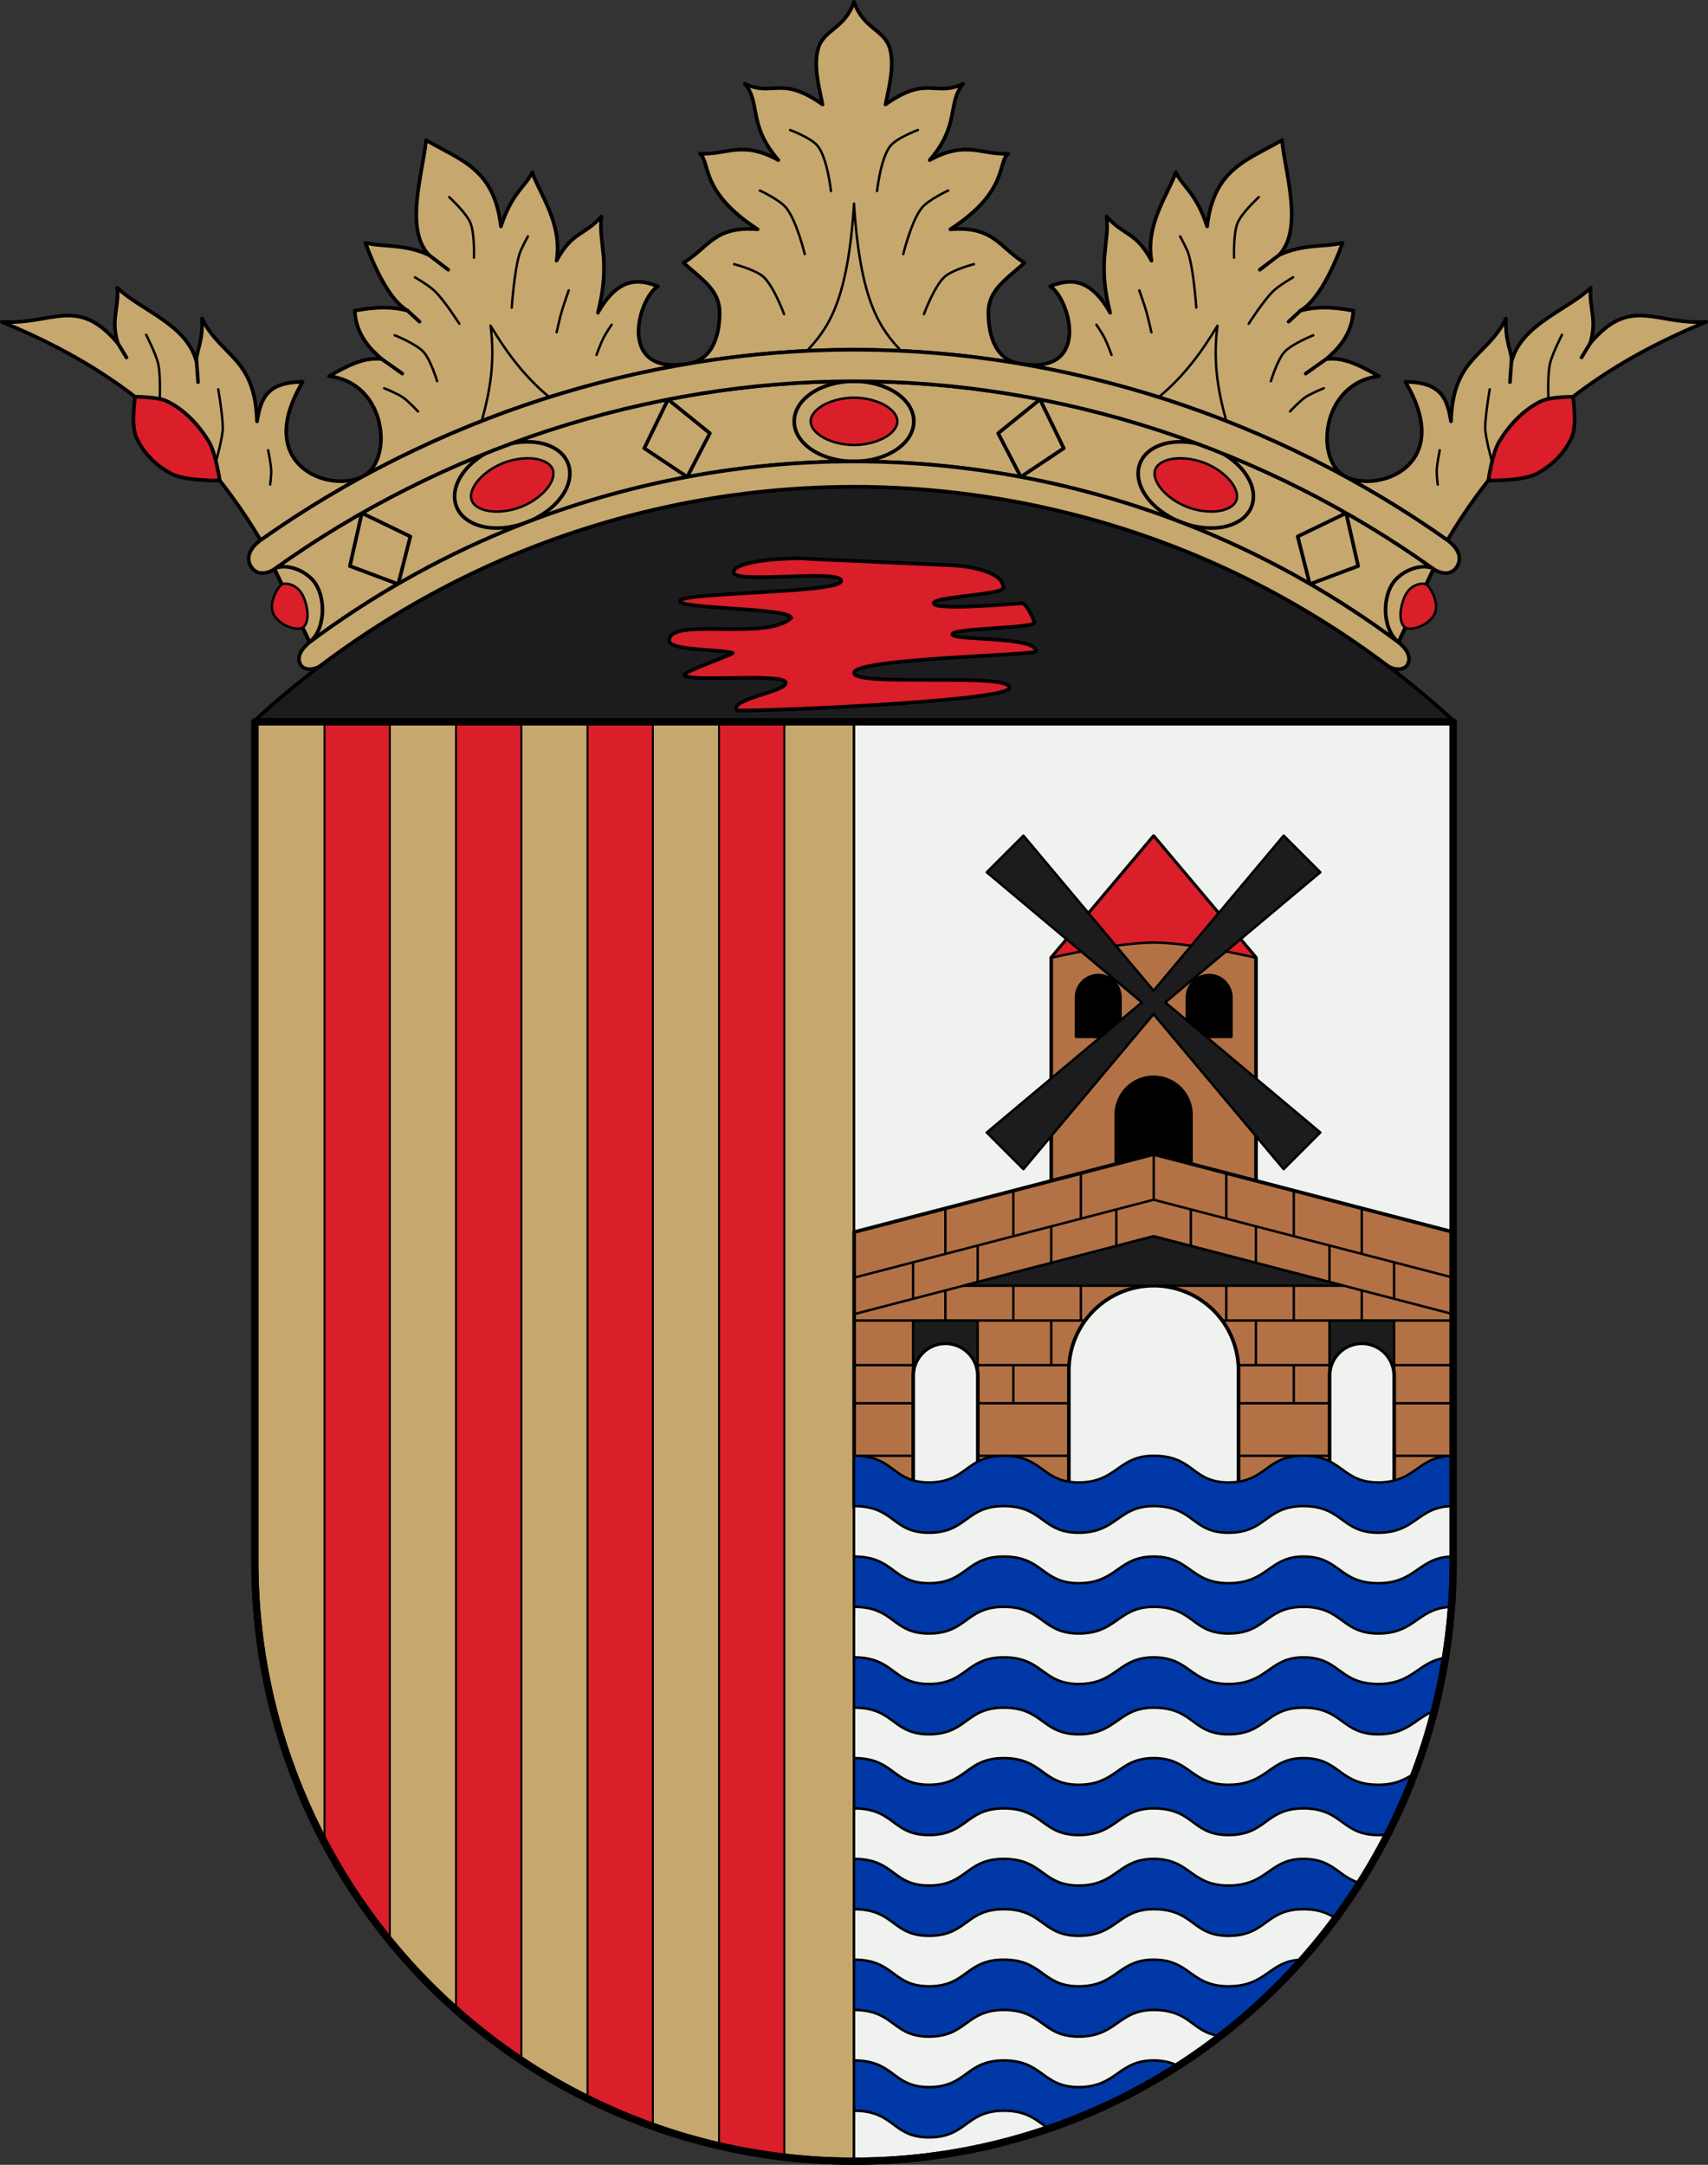 <?xml version="1.0" encoding="UTF-8"?>
<!-- Created with Inkscape (http://www.inkscape.org/) -->
<svg width="708.41" height="897.9" version="1.0" xmlns="http://www.w3.org/2000/svg" xmlns:cc="http://creativecommons.org/ns#" xmlns:dc="http://purl.org/dc/elements/1.1/" xmlns:rdf="http://www.w3.org/1999/02/22-rdf-syntax-ns#" xmlns:xlink="http://www.w3.org/1999/xlink">
 <rect width="100%" height="100%" fill="#333333" stroke="none"/>
 <g transform="translate(24.34 -66.461)">
  <g transform="translate(-696.63)">
   <path transform="translate(69.866 108.36)" d="m956.64 159.98c-48.052-1.1e-4 -96.086 9.553-140.48 27.941-39.95 16.548-76.924 40.242-108.69 69.58h498.33c-31.763-29.338-68.732-53.03-108.68-69.578-44.394-18.389-92.428-27.943-140.48-27.943z" style="fill:#1c1b1d;stroke-linecap:round;stroke-linejoin:round;stroke-width:1.5;stroke:#000"/>
   <path transform="translate(69.866 108.36)" d="m936.45 189.78c-5.437-0.428-29.574 0.564-29.744 5.666s44.515-1.513 44.578 3.592c0.063 5.105-63.295 4.584-66.727 8.115-3.431 3.532 46.188 2.943 46.021 7.266-10.785 9.794-50.846-0.652-50.582 9.467 0.106 4.053 19.967 3.393 26.326 5.027 0.858 0.427-21.072 7.903-20.113 9.316 2.438 2.892 40.399-1.006 42.002 2.813s-23.104 6.779-20.258 11.643c2.55 0.87 110.26-3.48 112.94-8.999 3.377-6.954-64.252-0.436-64.252-6.489s75.336-7.317 75.465-8.892c0.529-6.414-34.276-4.358-34.676-7.081s35.296-2.361 34.092-5.135-3.539-7.79-5.242-7.781c-1.703 9e-3 -34.969 3.16-36.541 0.195s28.888-3.54 28.852-6.656c-0.082-6.943-15.371-8.845-19.299-9.154-3.928-0.309-57.402-2.484-62.84-2.912z" style="fill:#da1e2a;stroke-linecap:round;stroke-linejoin:round;stroke-width:1.5;stroke:#000"/>
  </g>
  <g transform="translate(-696.63)">
   <path transform="translate(69.866 108.36)" d="m956.63-41.148v0.01c-3.767 11.141-12.5 11.466-14.816 19.217-2.237 7.484 0.659 17.583 1.775 23.367-17.369-12.33-20.404-3.009-32.242-8.578 6.747 8.042 1.139 16.829 13.902 31.65-15.118-8.334-21.307-2.096-32.537-2.662 4.436 3.495-0.226 15.671 23.959 31.354-18.019-1.429-20.156 7.413-30.764 13.902 8.243 7.318 15.027 11.479 15 20.855-0.018 6.166-1.438 18.982-12.766 20.945-30.444 5.278-20.838-27.279-12.883-32.039-8.382-3.414-16.731-3.423-24.846 10.945 5.504-21.705 0.071-28.913 1.478-39.934-7.347 8.197-12.101 6.173-18.635 18.34 2.608-15.426-7.316-28.15-10.059-36.678-2.731 5.792-8.577 8.692-13.014 22.48-2.757-23.81-16.33-27.279-31.059-35.793-1.211 13.269-9.087 36.726 1.184 47.625-10.16-4.679-18.967-3.19-26.326-5.029 4.006 10.971 10.261 23.901 17.451 28.1-8.984-2.408-17.569-0.646-21.889 0 0.506 10.599 7.352 16.73 11.24 20.115-7.821-1.016-15.265 3.404-21.889 7.1 24.294 2.808 26.861 35.653 13.566 41.826 62.325-34.076 133.11-52.808 204.17-52.809h4e-3c71.061 5.2e-4 141.84 18.732 204.17 52.809-13.294-6.173-10.728-39.019 13.566-41.826-6.623-3.695-14.068-8.116-21.889-7.1 3.889-3.385 10.735-9.517 11.24-20.115-4.32-0.646-12.904-2.408-21.889 0 7.191-4.198 13.446-17.129 17.451-28.1-7.359 1.839-16.166 0.35-26.326 5.029 10.27-10.899 2.394-34.356 1.184-47.625-14.728 8.514-28.302 11.982-31.059 35.793-4.436-13.789-10.283-16.689-13.014-22.48-2.742 8.528-12.667 21.252-10.059 36.678-6.533-12.167-11.288-10.142-18.635-18.34 1.407 11.02-4.025 18.229 1.478 39.934-8.115-14.368-16.464-14.359-24.846-10.945 7.955 4.76 17.561 37.317-12.883 32.039-11.328-1.964-12.748-14.779-12.766-20.945-0.027-9.377 6.756-13.538 15-20.855-10.608-6.489-12.745-15.331-30.764-13.902 24.185-15.683 19.523-27.858 23.959-31.354-11.23 0.566-17.42-5.671-32.537 2.662 12.763-14.821 7.155-23.609 13.902-31.65-11.838 5.569-14.873-3.752-32.242 8.578 1.116-5.784 4.013-15.883 1.775-23.367-2.317-7.751-11.05-8.076-14.816-19.217v-0.01c-6.9e-4 2e-3 -1e-3 0.004-2e-3 0.006-6.9e-4 -2e-3 -1e-3 -0.004-2e-3 -0.006zm204.17 197.12c14.472 7.912 28.484 16.659 41.941 26.184 31.348-52.907 72.675-76.255 107.35-90.563-21.087 1.364-31.247-11.158-48.166 8.945 3.167-10.041-0.601-14.774 0.295-23.072-9.846 9.416-28.932 15.135-32.912 30.773 0.547-3.505-2.711-8.079-2.287-18.055-7.678 15.978-21.982 15.893-22.777 42.687-1.506-8.514-3.364-16.362-18.93-16.361 20.458 34.333-10.468 45.982-24.512 39.461zm-408.34 0c-14.044 6.521-44.97-5.128-24.512-39.461-15.566-9.1e-4 -17.423 7.848-18.93 16.361-0.796-26.795-15.099-26.709-22.777-42.687 0.424 9.975-2.834 14.55-2.287 18.055-3.981-15.639-23.066-21.357-32.912-30.773 0.896 8.299-2.873 13.032 0.295 23.072-16.919-20.103-27.079-7.581-48.166-8.945 34.672 14.307 76 37.655 107.35 90.563 13.458-9.525 27.47-18.271 41.941-26.184z" style="fill:#c6a76e;stroke-linecap:round;stroke-linejoin:round;stroke-width:1.5;stroke:#000"/>
   <path transform="translate(69.866 108.36)" d="m956.63 42.58v0.053c-2.575 40.87-10.889 51.713-19.502 61 6.494-0.311 12.997-0.471 19.502-0.471h4e-3c6.505 4e-5 13.008 0.159 19.502 0.471-8.613-9.287-16.927-20.13-19.502-61v-0.053c-5.6e-4 0.009-1e-3 0.017-2e-3 0.025-5.6e-4 -0.009-1e-3 -0.017-2e-3 -0.025zm-150.74 50.615c2.002 15.331-0.395 27.73-3.666 39.545 9.235-3.622 18.593-6.926 28.053-9.906-10.107-8.294-17.793-18.58-24.387-29.639zm301.49 0c-6.593 11.058-14.28 21.344-24.387 29.639 9.46 2.98 18.818 6.285 28.053 9.906-3.271-11.815-5.668-24.214-3.666-39.545z" style="fill:none;stroke-linecap:round;stroke-linejoin:round;stroke-width:1px;stroke:#000"/>
   <path d="m1e3 120.4s8.77 3.199 11.504 6.693c3.984 5.091 5.438 18.615 5.438 18.615" style="fill:none;stroke-linecap:round;stroke-linejoin:round;stroke-width:1px;stroke:#000"/>
   <path d="m987.45 145.5s8.129 3.763 10.876 7.111c4.385 5.345 7.739 19.243 7.739 19.243" style="fill:none;stroke-linecap:round;stroke-linejoin:round;stroke-width:1px;stroke:#000"/>
   <path d="m976.78 176.04s8.867 2.273 12.131 5.229c4.372 3.959 8.575 15.478 8.575 15.478" style="fill:none;stroke-linecap:round;stroke-linejoin:round;stroke-width:1px;stroke:#000"/>
   <path d="m919.68 213.69s1.765-4.827 2.928-7.111c0.966-1.897 3.346-5.438 3.346-5.438" style="fill:none;stroke-linecap:round;stroke-linejoin:round;stroke-width:1px;stroke:#000"/>
   <path d="m903.16 204.27s1.277-5.748 2.092-8.575c0.854-2.966 2.928-8.785 2.928-8.785" style="fill:none;stroke-linecap:round;stroke-linejoin:round;stroke-width:1px;stroke:#000"/>
   <path d="m884.54 194.03s1.012-14.879 3.137-21.962c0.798-2.659 3.556-7.53 3.556-7.53" style="fill:none;stroke-linecap:round;stroke-linejoin:round;stroke-width:1px;stroke:#000"/>
   <path d="m868.85 173.32s0.402-9.97-1.459-14.433c-1.773-4.252-8.79-10.666-8.79-10.666" style="fill:none;stroke-linecap:round;stroke-linejoin:round;stroke-width:1px;stroke:#000"/>
   <path d="m862.79 200.72s-6.156-9.664-10.249-13.595c-2.385-2.291-8.157-5.647-8.157-5.647" style="fill:none;stroke-linecap:round;stroke-linejoin:round;stroke-width:1px;stroke:#000"/>
   <path d="m853.59 224.56s-2.637-8.84-5.647-12.131c-3.099-3.388-11.922-6.902-11.922-6.902" style="fill:none;stroke-linecap:round;stroke-linejoin:round;stroke-width:1px;stroke:#000"/>
   <path d="m845.64 237.11s-3.916-4.237-6.275-5.856c-2.365-1.624-7.739-3.765-7.739-3.765" style="fill:none;stroke-linecap:round;stroke-linejoin:round;stroke-width:1px;stroke:#000"/>
   <g style="stroke:#000">
    <path d="m850.18 172.22 8.009 6.12" style="fill:none;stroke-linecap:round;stroke-linejoin:round;stroke-width:1.5;stroke:#000"/>
    <path d="m841.3 195.29 4.962 4.593" style="fill:none;stroke-linecap:round;stroke-linejoin:round;stroke-width:1.5;stroke:#000"/>
    <path d="m830.66 215.4 8.499 6.021" style="fill:none;stroke-linecap:round;stroke-linejoin:round;stroke-width:1.5;stroke:#000"/>
   </g>
   <path d="m738.55 231.88s0.413-9.731-0.627-14.432c-0.946-4.273-5.02-12.131-5.02-12.131" style="fill:none;stroke-linecap:round;stroke-linejoin:round;stroke-width:1px;stroke:#000"/>
   <path d="m761.88 257.86s2.856-10.145 2.814-14.05c-0.057-5.335-1.882-15.896-1.882-15.896" style="fill:none;stroke-linecap:round;stroke-linejoin:round;stroke-width:1px;stroke:#000"/>
   <path d="m784.35 267.44s0.494-3.901 0.418-5.856c-0.109-2.818-1.255-8.366-1.255-8.366" style="fill:none;stroke-linecap:round;stroke-linejoin:round;stroke-width:1px;stroke:#000"/>
   <g style="stroke:#000">
    <path d="m753.83 216.6 0.618 8.384" style="fill:none;stroke-linecap:round;stroke-linejoin:round;stroke-width:1.5;stroke:#000"/>
    <path d="m721.21 208.9 3.534 5.836" style="fill:none;stroke-linecap:round;stroke-linejoin:round;stroke-width:1.5;stroke:#000"/>
   </g>
   <path d="m728.32 231.03s9.332-0.085 13.371 1.902c7.255 3.57 13.25 9.979 17.36 16.942 2.789 4.725 4.373 15.867 4.373 15.867s-13.899 0.336-19.851-2.69c-6.373-3.241-12.102-8.877-14.85-15.478-2.12-5.092-0.403-16.544-0.403-16.544z" style="fill:#da1e2a;stroke-linecap:round;stroke-linejoin:round;stroke-width:1.5;stroke:#000"/>
   <g transform="matrix(-1 0 0 1 2053 0)">
    <path d="m1e3 120.4s8.77 3.199 11.504 6.693c3.984 5.091 5.438 18.615 5.438 18.615" style="fill:none;stroke-linecap:round;stroke-linejoin:round;stroke-width:1px;stroke:#000"/>
    <path d="m987.45 145.5s8.129 3.763 10.876 7.111c4.385 5.345 7.739 19.243 7.739 19.243" style="fill:none;stroke-linecap:round;stroke-linejoin:round;stroke-width:1px;stroke:#000"/>
    <path d="m976.78 176.04s8.867 2.273 12.131 5.229c4.372 3.959 8.575 15.478 8.575 15.478" style="fill:none;stroke-linecap:round;stroke-linejoin:round;stroke-width:1px;stroke:#000"/>
   </g>
   <g transform="matrix(-1 0 0 1 2053 0)">
    <path d="m919.68 213.69s1.765-4.827 2.928-7.111c0.966-1.897 3.346-5.438 3.346-5.438" style="fill:none;stroke-linecap:round;stroke-linejoin:round;stroke-width:1px;stroke:#000"/>
    <path d="m903.16 204.27s1.277-5.748 2.092-8.575c0.854-2.966 2.928-8.785 2.928-8.785" style="fill:none;stroke-linecap:round;stroke-linejoin:round;stroke-width:1px;stroke:#000"/>
    <path d="m884.54 194.03s1.012-14.879 3.137-21.962c0.798-2.659 3.556-7.53 3.556-7.53" style="fill:none;stroke-linecap:round;stroke-linejoin:round;stroke-width:1px;stroke:#000"/>
    <path d="m868.85 173.32s0.402-9.97-1.459-14.433c-1.773-4.252-8.79-10.666-8.79-10.666" style="fill:none;stroke-linecap:round;stroke-linejoin:round;stroke-width:1px;stroke:#000"/>
    <path d="m862.79 200.72s-6.156-9.664-10.249-13.595c-2.385-2.291-8.157-5.647-8.157-5.647" style="fill:none;stroke-linecap:round;stroke-linejoin:round;stroke-width:1px;stroke:#000"/>
    <path d="m853.59 224.56s-2.637-8.84-5.647-12.131c-3.099-3.388-11.922-6.902-11.922-6.902" style="fill:none;stroke-linecap:round;stroke-linejoin:round;stroke-width:1px;stroke:#000"/>
    <path d="m845.64 237.11s-3.916-4.237-6.275-5.856c-2.365-1.624-7.739-3.765-7.739-3.765" style="fill:none;stroke-linecap:round;stroke-linejoin:round;stroke-width:1px;stroke:#000"/>
   </g>
   <g transform="matrix(-1 0 0 1 2053 0)" style="stroke:#000">
    <path d="m850.18 172.22 8.009 6.12" style="fill:none;stroke-linecap:round;stroke-linejoin:round;stroke-width:1.5;stroke:#000"/>
    <path d="m841.3 195.29 4.962 4.593" style="fill:none;stroke-linecap:round;stroke-linejoin:round;stroke-width:1.5;stroke:#000"/>
    <path d="m830.66 215.4 8.499 6.021" style="fill:none;stroke-linecap:round;stroke-linejoin:round;stroke-width:1.5;stroke:#000"/>
   </g>
   <path d="m1314.5 231.88s-0.413-9.731 0.627-14.432c0.946-4.273 5.02-12.131 5.02-12.131" style="fill:none;stroke-linecap:round;stroke-linejoin:round;stroke-width:1px;stroke:#000"/>
   <path d="m1291.1 257.86s-2.856-10.145-2.814-14.05c0.056-5.335 1.883-15.896 1.883-15.896" style="fill:none;stroke-linecap:round;stroke-linejoin:round;stroke-width:1px;stroke:#000"/>
   <path d="m1268.6 267.44s-0.494-3.901-0.418-5.856c0.109-2.818 1.255-8.366 1.255-8.366" style="fill:none;stroke-linecap:round;stroke-linejoin:round;stroke-width:1px;stroke:#000"/>
   <g transform="matrix(-1 0 0 1 2053 0)" style="stroke:#000">
    <path d="m753.83 216.6 0.618 8.384" style="fill:none;stroke-linecap:round;stroke-linejoin:round;stroke-width:1.5;stroke:#000"/>
    <path d="m721.21 208.9 3.534 5.836" style="fill:none;stroke-linecap:round;stroke-linejoin:round;stroke-width:1.5;stroke:#000"/>
   </g>
   <path d="m1324.7 231.03s-9.332-0.085-13.371 1.902c-7.255 3.57-13.25 9.979-17.36 16.942-2.789 4.725-4.373 15.867-4.373 15.867s13.899 0.336 19.851-2.69c6.373-3.241 12.102-8.877 14.85-15.478 2.12-5.092 0.403-16.544 0.403-16.544z" style="fill:#da1e2a;stroke-linecap:round;stroke-linejoin:round;stroke-width:1.5;stroke:#000"/>
   <path transform="translate(69.866 108.36)" d="m956.63 116.24c-85.617 2.2e-4 -170.81 28.059-240.37 77.867l14.58 30.365c25.057-18.685 52.421-34.279 81.299-46.24 45.662-18.914 95.066-28.74 144.49-28.74 49.424 1.4e-4 98.829 9.827 144.49 28.74 28.878 11.962 56.242 27.555 81.299 46.24l14.58-30.365c-69.555-49.808-154.75-77.867-240.37-77.867z" style="fill:#c6a76e;stroke-linecap:round;stroke-linejoin:round;stroke-width:1.5;stroke:#000"/>
   <path d="m1026.5 231.41c-5.298-1.2e-4 -10.524 1.555-13.746 3.715-3.222 2.16-4.246 4.408-4.246 6.102 1e-4 1.693 1.024 3.94 4.246 6.1 3.222 2.159 8.448 3.715 13.746 3.715 5.298-1.8e-4 10.523-1.556 13.744-3.715 3.221-2.159 4.246-4.407 4.246-6.1 1e-4 -1.693-1.023-3.94-4.244-6.1-3.221-2.16-8.448-3.717-13.746-3.717z" style="fill:#da1e2a;stroke-linecap:round;stroke-linejoin:round;stroke:#000" xlink:href="#path1266"/>
   <ellipse id="path1266" cx="1026.5" cy="241.23" rx="24.802" ry="16.626" style="fill:none;stroke-linecap:round;stroke-linejoin:round;stroke-width:1.5;stroke:#000"/>
   <g transform="rotate(-21.076 1026.5 635.43)">
    <path d="m1026.5 231.41c-5.298-1.2e-4 -10.524 1.555-13.746 3.715-3.222 2.16-4.246 4.408-4.246 6.102 1e-4 1.693 1.024 3.94 4.246 6.1 3.222 2.159 8.448 3.715 13.746 3.715 5.298-1.8e-4 10.523-1.556 13.744-3.715 3.221-2.159 4.246-4.407 4.246-6.1 1e-4 -1.693-1.023-3.94-4.244-6.1-3.221-2.16-8.448-3.717-13.746-3.717z" style="fill:#da1e2a;stroke-linecap:round;stroke-linejoin:round;stroke:#000" xlink:href="#path1266"/>
    <ellipse cx="1026.5" cy="241.23" rx="24.802" ry="16.626" style="fill:none;stroke-linecap:round;stroke-linejoin:round;stroke-width:1.5;stroke:#000"/>
   </g>
   <g transform="rotate(-35.822 1026.5 635.43)" style="fill:none">
    <path d="m1036.7 239.99c-0.597 8.034-8.155 17.492-16.199 17.937l5.98-33.324c6.038 1.205 10.675 9.246 10.219 15.386z" style="fill:none;stroke-linecap:round;stroke-linejoin:round;stroke-width:1.5;stroke:#000"/>
   </g>
   <path d="m789.19 308.84c-1.622 0.851-6.238 8.52-2.951 13.211 3.26 4.654 9.677 5.927 11.577 4.752s3.123-5.641 0.554-12.297c-2.22-5.753-7.558-6.518-9.18-5.667z" style="fill:#da1e2a;stroke-width:1px;stroke:#000"/>
   <path d="m949.36 232.13-9.857 20.251 17.814 11.892 9.399-18.104z" style="fill:none;stroke-linecap:round;stroke-linejoin:round;stroke-width:1.5;stroke:#000"/>
   <path d="m822.38 279.27-4.976 21.967 20.058 7.513 5.02-19.771z" style="fill:none;stroke-linecap:round;stroke-linejoin:round;stroke-width:1.5;stroke:#000"/>
   <g transform="matrix(-1 0 0 1 2053 0)">
    <g transform="rotate(-21.076 1026.5 635.43)">
     <path d="m1026.5 231.41c-5.298-1.2e-4 -10.524 1.555-13.746 3.715-3.222 2.16-4.246 4.408-4.246 6.102 1e-4 1.693 1.024 3.94 4.246 6.1 3.222 2.159 8.448 3.715 13.746 3.715 5.298-1.8e-4 10.523-1.556 13.744-3.715 3.221-2.159 4.246-4.407 4.246-6.1 1e-4 -1.693-1.023-3.94-4.244-6.1-3.221-2.16-8.448-3.717-13.746-3.717z" style="fill:#da1e2a;stroke-linecap:round;stroke-linejoin:round;stroke:#000" xlink:href="#path1266"/>
     <ellipse cx="1026.5" cy="241.23" rx="24.802" ry="16.626" style="fill:none;stroke-linecap:round;stroke-linejoin:round;stroke-width:1.5;stroke:#000"/>
    </g>
    <g transform="rotate(-35.822 1026.5 635.43)" style="fill:none">
     <path d="m1036.7 239.99c-0.597 8.034-8.155 17.492-16.199 17.937l5.98-33.324c6.038 1.205 10.675 9.246 10.219 15.386z" style="fill:none;stroke-linecap:round;stroke-linejoin:round;stroke-width:1.5;stroke:#000"/>
    </g>
    <path d="m789.19 308.84c-1.622 0.851-6.238 8.52-2.951 13.211 3.26 4.654 9.677 5.927 11.577 4.752s3.123-5.641 0.554-12.297c-2.22-5.753-7.558-6.518-9.18-5.667z" style="fill:#da1e2a;stroke-width:1px;stroke:#000"/>
    <path d="m949.36 232.13-9.857 20.251 17.814 11.892 9.399-18.104z" style="fill:none;stroke-linecap:round;stroke-linejoin:round;stroke-width:1.5;stroke:#000"/>
    <path d="m822.38 279.27-4.976 21.967 20.058 7.513 5.02-19.771z" style="fill:none;stroke-linecap:round;stroke-linejoin:round;stroke-width:1.5;stroke:#000"/>
   </g>
   <path transform="translate(69.866 108.36)" d="m956.63 149.5c-49.424 1.4e-4 -98.829 9.827-144.49 28.74-28.878 11.962-56.242 27.555-81.299 46.24-2.405 1.908-5.934 5.685-3.699 9.404 1.5 2.496 5.934 2.107 8.326 0.229 24.806-18.714 51.975-34.298 80.684-46.189 44.394-18.389 92.427-27.941 140.48-27.941 48.052 1.4e-4 96.085 9.553 140.48 27.941 28.708 11.891 55.878 27.476 80.684 46.189 2.393 1.879 6.827 2.268 8.326-0.229 2.234-3.719-1.294-7.497-3.699-9.404-25.057-18.685-52.421-34.279-81.299-46.24-45.662-18.914-95.066-28.74-144.49-28.74z" style="fill:#c6a76e;stroke-linecap:round;stroke-linejoin:round;stroke-width:1.5;stroke:#000"/>
   <path transform="translate(69.866 108.36)" d="m956.63 103.16c-87.562 2.2e-4 -174.69 28.447-246.11 78.992-3.113 2.216-6.676 6.347-4.068 10.797 2.561 4.37 7.314 2.869 9.809 1.16 69.555-49.808 154.75-77.867 240.37-77.867 85.617 2.2e-4 170.81 28.059 240.37 77.867 2.495 1.708 7.248 3.21 9.809-1.16 2.607-4.45-0.956-8.581-4.068-10.797-71.417-50.545-158.55-78.992-246.11-78.992z" style="fill:#c6a76e;stroke-linecap:round;stroke-linejoin:round;stroke-width:1.5;stroke:#000"/>
  </g>
 </g>
 <g transform="translate(24.34 -66.461)">
  <path transform="translate(56.429 -76.64)" d="m24.937 442.5v348.5a248.5 248.5 0 0 0 248.5 248.5 248.5 248.5 0 0 0 248.5-248.5v-348.5z" style="fill-rule:evenodd;fill:#e7e7e7;stroke-linecap:round;stroke-linejoin:round;stroke:#000"/>
  <path transform="translate(-25.134 54.36)" d="m106.5 311.5v348.5a248.5 248.5 0 0 0 248.5 248.5v-597z" style="fill:#c6a76e;stroke-linecap:round;stroke-linejoin:round;stroke:#000"/>
  <path transform="translate(-25.134 54.36)" d="m355 311.5v597a248.5 248.5 0 0 0 248.5-248.5v-348.5z" style="fill-rule:evenodd;fill:#f0f2f0;stroke-linecap:round;stroke-linejoin:round;stroke:#000"/>
 </g>
 <g transform="translate(80.769 -143.1)">
  <path id="rect4661_1_" transform="translate(-81.563 131)" d="m135.38 311.5v464.45a248.5 248.5 0 0 0 27.096 40.902v-505.35zm54.551 0v533.85a248.5 248.5 0 0 0 27.1 21.111v-554.96zm54.537 0v570.94a248.5 248.5 0 0 0 27.113 11.371v-582.31zm54.553 0v590.3a248.5 248.5 0 0 0 27.098 4.707v-595.01z" style="fill:#da1e2a;stroke-width:.805;stroke:#000"/>
 </g>
 <g transform="translate(80.769 -143.1)">
  <g transform="translate(-753.06 76.64)">
   <path transform="translate(69.866 108.36)" d="m1080.9 304.91-42.473 50.449v92.512h84.947v-92.512z" style="fill:#b27246;stroke-linecap:round;stroke-linejoin:round;stroke-width:1.5;stroke:#000"/>
   <path transform="translate(69.866 108.36)" d="m1080.9 404.95a15.491 15.491 0 0 0-15.492 15.492 15.491 15.491 0 0 0 0 0.055v27.367h30.982v-27.422a15.491 15.491 0 0 0-15.49-15.492z" style="stroke-linecap:round;stroke-linejoin:round;stroke-width:1.5;stroke:#000"/>
   <path d="m1127.8 471.12a9.013 9.096 0 0 0-9.014 9.096 9.013 9.096 0 0 0 0 0.033v16.068h18.025v-16.102a9.013 9.096 0 0 0-9.012-9.096zm46 0a9.013 9.096 0 0 0-9.014 9.096 9.013 9.096 0 0 0 0 0.033v16.068h18.025v-16.102a9.013 9.096 0 0 0-9.012-9.096z" style="stroke-linecap:round;stroke-linejoin:round;stroke-width:1.5;stroke:#000"/>
   <path d="m1108.3 463.71s26.982-6.296 42.474-6.296 42.474 6.296 42.474 6.296l-42.474-50.449z" style="fill:#da1e2a;stroke-linecap:round;stroke-linejoin:round;stroke-width:1px;stroke:#000"/>
   <path transform="translate(69.866 108.36)" d="m1026.9 304.68-15.211 15.211 64.318 53.969-64.318 53.969 15.211 15.211 53.969-64.318 53.969 64.318 15.211-15.211-64.318-53.969 64.318-53.969-15.211-15.211-53.969 64.318z" style="fill:#1c1b1d;stroke-linecap:round;stroke-linejoin:round;stroke-width:1px;stroke:#000"/>
  </g>
  <g transform="translate(-753.06 76.64)">
   <path d="m1150.8 545.18-124.25 32.32v114.35h24.508v-54.82a13.394 13.395 0 0 1 13.394-13.395 13.394 13.395 0 0 1 13.394 13.395v54.82h37.774v-56.941a35.18 35.18 0 0 1 35.18-35.18 35.18 35.18 0 0 1 35.18 35.18v56.941h37.773v-54.82a13.394 13.395 0 0 1 13.394-13.395 13.394 13.395 0 0 1 13.395 13.395v54.82h24.508v-114.35z" style="fill:#b27246;stroke-linecap:round;stroke-linejoin:round;stroke-width:1.5;stroke:#000"/>
   <path d="m1026.5 611.54 124.25-32.321" style="fill:none;stroke-width:1px;stroke:#000"/>
   <path d="m1026.5 596.4 124.25-32.321" style="fill:none;stroke-width:1px;stroke:#000"/>
   <path d="m1122.3 614.18-95.824 1e-3" style="fill:none;stroke-width:1px;stroke:#000"/>
   <path transform="translate(69.866 108.36)" d="m1080.9 470.86-78.867 20.516h157.73z" style="fill:#1c1b1d;stroke-linecap:round;stroke-linejoin:round;stroke-width:1px;stroke:#000"/>
   <path d="m1051 614.18v22.848a13.394 13.395 0 0 1 13.394-13.395 13.394 13.395 0 0 1 13.394 13.395v-22.846z" style="fill:#1c1b1d;stroke-width:1px;stroke:#000"/>
   <path d="m1051 605.16v-15.138" style="fill:none;stroke-width:1px;stroke:#000"/>
   <path d="m1077.8 598.19v-15.138" style="fill:none;stroke-width:1px;stroke:#000"/>
   <path d="m1064.4 586.54v-18.899" style="fill:none;stroke-width:1px;stroke:#000"/>
   <path d="m1064.4 614.18v-12.508" style="fill:none;stroke-width:1px;stroke:#000"/>
   <path d="m1108.3 590.26v-15.138" style="fill:none;stroke-width:1px;stroke:#000"/>
   <path d="m1135.3 583.25v-15.138" style="fill:none;stroke-width:1px;stroke:#000"/>
   <path d="m1092.6 579.19v-18.899" style="fill:none;stroke-width:1px;stroke:#000"/>
   <path d="m1120.6 571.93v-18.898" style="fill:none;stroke-width:1px;stroke:#000"/>
   <path d="m1092.6 614.19v-14.454" style="fill:none;stroke-width:1px;stroke:#000"/>
   <path d="m1120.6 614.18v-14.453" style="fill:none;stroke-width:1px;stroke:#000"/>
   <path d="m1092.6 648.49v-15.803" style="fill:none;stroke-width:1px;stroke:#000"/>
   <path d="m1092.6 691.85v-21.585" style="fill:none;stroke-width:1px;stroke:#000"/>
   <path d="m1108.3 632.69v-18.501" style="fill:none;stroke-width:1px;stroke:#000"/>
   <path d="m1026.5 632.69h24.508" style="fill:none;stroke-width:1px;stroke:#000"/>
   <path d="m1077.8 632.69 37.844-1.6e-4" style="fill:none;stroke-width:1px;stroke:#000"/>
   <path d="m1026.5 648.49h24.508" style="fill:none;stroke-width:1px;stroke:#000"/>
   <path d="m1077.8 648.49h37.773" style="fill:none;stroke-width:1px;stroke:#000"/>
   <path d="m1026.5 670.27h24.508" style="fill:none;stroke-width:1px;stroke:#000"/>
   <path d="m1077.8 670.27h37.773" style="fill:none;stroke-width:1px;stroke:#000"/>
   <path d="m1275 611.54-124.25-32.321" style="fill:none;stroke-width:1px;stroke:#000"/>
   <path d="m1275 596.4-124.25-32.321" style="fill:none;stroke-width:1px;stroke:#000"/>
   <path d="m1179.2 614.18 95.824 1e-3" style="fill:none;stroke-width:1px;stroke:#000"/>
   <path d="m1250.5 614.18v22.848a13.394 13.395 0 0 0-13.394-13.395 13.394 13.395 0 0 0-13.394 13.395v-22.846z" style="fill:#1c1b1d;stroke-width:1px;stroke:#000"/>
   <path d="m1250.5 605.16v-15.138" style="fill:none;stroke-width:1px;stroke:#000"/>
   <path d="m1223.7 598.19v-15.138" style="fill:none;stroke-width:1px;stroke:#000"/>
   <path d="m1237.1 586.54v-18.899" style="fill:none;stroke-width:1px;stroke:#000"/>
   <path d="m1237.1 614.18v-12.508" style="fill:none;stroke-width:1px;stroke:#000"/>
   <path d="m1193.2 590.26v-15.138" style="fill:none;stroke-width:1px;stroke:#000"/>
   <path d="m1166.2 583.25v-15.138" style="fill:none;stroke-width:1px;stroke:#000"/>
   <path d="m1208.9 579.19v-18.899" style="fill:none;stroke-width:1px;stroke:#000"/>
   <path d="m1180.9 571.93v-18.898" style="fill:none;stroke-width:1px;stroke:#000"/>
   <path d="m1208.9 614.19v-14.454" style="fill:none;stroke-width:1px;stroke:#000"/>
   <path d="m1180.9 614.18v-14.453" style="fill:none;stroke-width:1px;stroke:#000"/>
   <path d="m1208.9 648.49v-15.803" style="fill:none;stroke-width:1px;stroke:#000"/>
   <path d="m1208.9 691.85v-21.585" style="fill:none;stroke-width:1px;stroke:#000"/>
   <path d="m1193.2 632.69v-18.501" style="fill:none;stroke-width:1px;stroke:#000"/>
   <path d="m1275 632.69h-24.508" style="fill:none;stroke-width:1px;stroke:#000"/>
   <path d="m1223.7 632.69-37.844-1.6e-4" style="fill:none;stroke-width:1px;stroke:#000"/>
   <path d="m1275 648.49h-24.508" style="fill:none;stroke-width:1px;stroke:#000"/>
   <path d="m1223.7 648.49h-37.773" style="fill:none;stroke-width:1px;stroke:#000"/>
   <path d="m1275 670.27h-24.508" style="fill:none;stroke-width:1px;stroke:#000"/>
   <path d="m1223.7 670.27h-37.773" style="fill:none;stroke-width:1px;stroke:#000"/>
   <path d="m1150.8 564.08v-18.898" style="fill:none;stroke-width:1px;stroke:#000"/>
  </g>
  <path transform="translate(13.437 185)" d="m260 561.91v20.898c16.878 0 15.789 11.043 31.062 11.043 15.808 0 15.263-11.043 31.062-11.043 16.334 0 15.789 11.043 31.062 11.043 15.808 0 16.335-11.043 31.062-11.043h0.01c15.254 5e-3 15.255 11.043 31.051 11.043 16.334 0 16.87-11.043 31.062-11.043h0.014c15.25 7e-3 14.641 11.043 31.049 11.043 0.062 0 0.119-4e-3 0.18-4e-3 0.429-2e-3 0.851-9e-3 1.258-0.027 0.01-8e-5 0.012 1.3e-4 0.012 0 14.5-0.647 15.867-10.996 29.592-11.01h0.023v-20.9h-0.025c-14.239 0.014-15.191 10.361-29.592 11.012-0.01 8e-5 -0.01-9e-5 -0.01 0-0.407 0.018-0.829 0.023-1.258 0.027-0.061 0-0.118 4e-3 -0.18 4e-3 -15.268-4.7e-4 -14.73-11.036-31.049-11.043h-0.014c-15.799 0-15.254 11.043-31.062 11.043-15.27 0-14.184-11.038-31.051-11.043h-0.01c-14.728 5.2e-4 -15.253 11.043-31.061 11.043-15.273 0-14.73-11.043-31.064-11.043-15.799 0-15.254 11.043-31.062 11.043-15.273 0-14.184-11.043-31.062-11.043zm0 41.797v20.9c16.878 0 15.789 11.043 31.062 11.043 15.808 0 15.263-11.043 31.062-11.043 16.334 0 15.789 11.043 31.062 11.043 15.808 0 16.335-11.043 31.062-11.043h0.01c15.254 5e-3 15.255 11.043 31.051 11.043 16.334 0 16.87-11.043 31.062-11.043h0.016c15.25 7e-3 14.641 11.043 31.049 11.043 0.062 0 0.119-6e-3 0.18-6e-3 0.429-2e-3 0.851-7e-3 1.258-0.025 0.01-8e-5 0.01 1.3e-4 0.01 0 14.237-0.636 15.821-10.617 28.865-10.992a248.5 248.5 0 0 0 0.75-18.625v-2.295h-0.023c-14.239 0.014-15.191 10.361-29.592 11.012-0.01 8e-5 -0.012-9e-5 -0.012 0-0.407 0.018-0.829 0.023-1.258 0.027-0.061 0-0.118 4e-3 -0.18 4e-3 -15.268-4.7e-4 -14.73-11.036-31.049-11.043h-0.014c-15.799 0-15.254 11.043-31.062 11.043-15.27 0-14.184-11.038-31.051-11.043h-0.01c-14.728 5.2e-4 -15.253 11.043-31.061 11.043-15.273 0-14.73-11.043-31.064-11.043-15.799 0-15.254 11.043-31.062 11.043-15.273 0-14.184-11.043-31.062-11.043zm0 41.799v20.898c16.878 0 15.789 11.043 31.062 11.043 15.808 0 15.263-11.043 31.062-11.043 16.334 0 15.789 11.043 31.062 11.043 15.808 0 16.335-11.043 31.062-11.043h0.012c15.254 5e-3 15.255 11.043 31.051 11.043 16.334 0 16.87-11.043 31.062-11.043h0.014c15.25 7e-3 14.641 11.043 31.049 11.043 0.062 0 0.119-4e-3 0.18-4e-3 0.429-2e-3 0.851-9e-3 1.258-0.027 0.01-8e-5 0.01 1.3e-4 0.01 0 11.06-0.494 14.492-6.621 21.584-9.512a248.5 248.5 0 0 0 4.723-22.186c-11.198 1.462-13.104 10.203-26.307 10.799-0.01 1e-4 -0.01-9e-5 -0.01 0-0.407 0.018-0.829 0.023-1.258 0.027-0.061 0-0.118 4e-3 -0.18 4e-3 -15.268-4.7e-4 -14.73-11.036-31.049-11.043h-0.016c-15.799 0-15.254 11.043-31.062 11.043-15.27 0-14.184-11.038-31.051-11.043h-0.01c-14.728 5.2e-4 -15.255 11.043-31.062 11.043-15.273 0-14.728-11.043-31.062-11.043-15.799 0-15.254 11.043-31.062 11.043-15.273 0-14.184-11.043-31.062-11.043zm0 41.797 2e-3 20.898c16.878 0 15.789 11.043 31.062 11.043 15.808 0 15.261-11.043 31.061-11.043 16.335 0 15.793 11.043 31.066 11.043 15.808 0 16.333-11.043 31.061-11.043h0.01c15.254 5e-3 15.255 11.043 31.051 11.043 16.334 0 16.87-11.043 31.062-11.043h0.014c15.249 7e-3 14.641 11.043 31.049 11.043 0.062 0 0.119-4e-3 0.18-4e-3 0.429-2e-3 0.851-9e-3 1.258-0.027 0.01-8e-5 0.01 1.3e-4 0.01 0 0.852-0.038 1.654-0.112 2.42-0.213a248.5 248.5 0 0 0 11.17-25.549c-3.438 2.365-7.182 4.574-13.59 4.863-0.01 8e-5 -0.01-9e-5 -0.01 0-0.407 0.018-0.829 0.023-1.258 0.027-0.061 0-0.118 4e-3 -0.18 4e-3 -15.268-4.7e-4 -14.73-11.036-31.049-11.043h-0.014c-15.799 0-15.254 11.043-31.062 11.043-15.27 0-14.184-11.038-31.051-11.043h-0.012c-14.728 5.2e-4 -15.255 11.043-31.062 11.043-15.273 0-14.728-11.043-31.062-11.043-15.799 0-15.256 11.043-31.064 11.043-15.273 0-14.184-11.042-31.061-11.043zm2e-3 41.797v20.9c16.878 0 15.789 11.043 31.062 11.043 15.808 0 15.261-11.043 31.061-11.043 16.335 0 15.793 11.043 31.066 11.043 15.808 0 16.333-11.043 31.061-11.043h0.01c15.254 5e-3 15.255 11.043 31.051 11.043 16.334 0 16.87-11.043 31.062-11.043h0.014c6.182 3e-3 9.75 1.825 12.91 3.982a248.5 248.5 0 0 0 10.553-15.016c-8.147-2.841-10.444-9.862-23.463-9.867h-0.014c-15.799 0-15.254 11.043-31.062 11.043-15.27 0-14.184-11.038-31.051-11.043h-0.01c-14.728 5.2e-4 -15.253 11.043-31.061 11.043-15.273 0-14.73-11.043-31.064-11.043-15.799 0-15.254 11.043-31.062 11.043-15.273 0-14.184-11.043-31.062-11.043zm0 41.799v20.898c16.878 0 15.789 11.043 31.062 11.043 15.808 0 15.261-11.043 31.061-11.043 16.335 0 15.793 11.043 31.066 11.043 15.808 0 16.333-11.043 31.061-11.043h0.01c13.913 5e-3 15.142 9.185 27.236 10.799a248.5 248.5 0 0 0 33.982-31.678c-14.88 0.413-14.668 11.023-30.168 11.023-15.27 0-14.184-11.038-31.051-11.043h-0.01c-14.728 5.2e-4 -15.253 11.043-31.061 11.043-15.273 0-14.73-11.043-31.064-11.043-15.799 0-15.254 11.043-31.062 11.043-15.273 0-14.184-11.043-31.062-11.043zm0 41.797v20.898c16.878 0 15.789 11.043 31.062 11.043 15.808 0 15.261-11.043 31.061-11.043 9.886 0 13.598 4.039 18.367 7.232a248.5 248.5 0 0 0 54.047-26.188c-2.592-1.148-5.789-1.942-10.277-1.943h-0.01c-14.728 5.2e-4 -15.253 11.043-31.061 11.043-15.273 0-14.73-11.043-31.064-11.043-15.799 0-15.254 11.043-31.062 11.043-15.273 0-14.184-11.043-31.062-11.043z" style="fill-rule:evenodd;fill:#0038a8;stroke-miterlimit:4;stroke:#000"/>
  <path transform="translate(13.437 185)" d="m260 582.81v20.898c16.878 0 15.789 11.043 31.062 11.043 15.808 0 15.263-11.043 31.062-11.043 16.334 0 15.789 11.043 31.062 11.043 15.808 0 16.335-11.043 31.062-11.043h0.01c15.254 5e-3 15.255 11.043 31.051 11.043 16.334 0 16.87-11.043 31.062-11.043h0.014c15.25 7e-3 14.641 11.043 31.049 11.043 0.062 0 0.119-4e-3 0.18-4e-3 0.429-2e-3 0.851-9e-3 1.258-0.027 0.01-8e-5 0.012 1.3e-4 0.012 0 14.5-0.647 15.867-10.996 29.592-11.01h0.023v-20.9h-0.025c-14.239 0.014-15.191 10.361-29.592 11.012-0.01 8e-5 -0.01-9e-5 -0.01 0-0.407 0.018-0.829 0.023-1.258 0.027-0.061 0-0.118 4e-3 -0.18 4e-3 -15.268-4.7e-4 -14.73-11.036-31.049-11.043h-0.014c-15.799 0-15.254 11.043-31.062 11.043-15.27 0-14.184-11.038-31.051-11.043h-0.01c-14.728 5.2e-4 -15.253 11.043-31.061 11.043-15.273 0-14.73-11.043-31.064-11.043-15.799 0-15.254 11.043-31.062 11.043-15.273 0-14.184-11.043-31.062-11.043zm0 41.799v20.898c16.878 0 15.789 11.043 31.062 11.043 15.808 0 15.263-11.043 31.062-11.043 16.334 0 15.789 11.043 31.062 11.043 15.808 0 16.335-11.043 31.062-11.043h0.01c15.254 5e-3 15.255 11.043 31.051 11.043 16.334 0 16.87-11.043 31.062-11.043h0.016c15.25 7e-3 14.641 11.043 31.049 11.043 0.062 0 0.119-4e-3 0.18-4e-3 0.429-2e-3 0.851-9e-3 1.258-0.027 0.01-8e-5 0.01 1.3e-4 0.01 0 13.249-0.591 15.539-9.277 26.305-10.783a248.5 248.5 0 0 0 2.56-21.109c-13.539 0.364-14.715 10.355-28.863 10.994-0.01 8e-5 -0.012-9e-5 -0.012 0-0.407 0.018-0.829 0.021-1.258 0.025-0.061 0-0.118 6e-3 -0.18 6e-3 -15.268-4.7e-4 -14.73-11.036-31.049-11.043h-0.016c-15.799 0-15.254 11.043-31.062 11.043-15.27 0-14.184-11.038-31.051-11.043h-0.01c-14.728 5.2e-4 -15.253 11.043-31.061 11.043-15.273 0-14.73-11.043-31.064-11.043-15.799 0-15.254 11.043-31.062 11.043-15.273 0-14.184-11.043-31.062-11.043zm0 41.797v20.898c16.878 0 15.789 11.043 31.062 11.043 15.808 0 15.263-11.043 31.062-11.043 16.334 0 15.789 11.043 31.062 11.043 15.808 0 16.335-11.043 31.062-11.043h0.012c15.254 5e-3 15.255 11.043 31.051 11.043 16.334 0 16.87-11.043 31.062-11.043h0.014c15.25 7e-3 14.641 11.043 31.049 11.043 0.062 0 0.119-4e-3 0.18-4e-3 0.429-2e-3 0.851-9e-3 1.258-0.027 0.01-8e-5 0.01 1.3e-4 0.01 0 6.286-0.281 10.103-2.385 13.529-4.68a248.5 248.5 0 0 0 8.076-25.824c-7.373 2.848-10.499 9.104-21.605 9.605-0.01 8e-5 -0.01-9e-5 -0.01 0-0.407 0.018-0.829 0.023-1.258 0.027-0.061 0-0.118 4e-3 -0.18 4e-3 -15.268-4.7e-4 -14.73-11.036-31.049-11.043h-0.014c-15.799 0-15.254 11.043-31.062 11.043-15.27 0-14.184-11.038-31.051-11.043h-0.012c-14.728 5.2e-4 -15.255 11.043-31.062 11.043-15.273 0-14.728-11.043-31.062-11.043-15.799 0-15.254 11.043-31.062 11.043-15.273 0-14.184-11.043-31.062-11.043zm2e-3 41.797v20.898c16.878 0 15.789 11.043 31.062 11.043 15.808 0 15.261-11.043 31.061-11.043 16.335 0 15.793 11.043 31.066 11.043 15.808 0 16.333-11.043 31.061-11.043h0.01c15.254 5e-3 15.255 11.043 31.051 11.043 16.334 0 16.87-11.043 31.062-11.043h0.014c12.381 6e-3 14.308 7.283 23.377 10.02a248.5 248.5 0 0 0 11.541-20.121c-0.765 0.103-1.568 0.176-2.422 0.215-0.01 8e-5 -0.01-9e-5 -0.01 0-0.407 0.018-0.829 0.023-1.258 0.027-0.061 0-0.118 4e-3 -0.18 4e-3 -15.268-4.7e-4 -14.73-11.036-31.049-11.043h-0.014c-15.799 0-15.254 11.043-31.062 11.043-15.27 0-14.184-11.038-31.051-11.043h-0.01c-14.728 5.2e-4 -15.253 11.043-31.061 11.043-15.273 0-14.73-11.043-31.064-11.043-15.799 0-15.254 11.043-31.062 11.043-15.273 0-14.184-11.043-31.062-11.043zm0 41.799v20.898c16.878 0 15.789 11.043 31.062 11.043 15.808 0 15.261-11.043 31.061-11.043 16.335 0 15.793 11.043 31.066 11.043 15.808 0 16.333-11.043 31.061-11.043h0.01c15.254 5e-3 15.255 11.043 31.051 11.043 15.98 0 16.847-10.563 30.166-11.021a248.5 248.5 0 0 0 14.074-17.295c-3.14-1.999-6.912-3.622-13.164-3.625h-0.014c-15.799 0-15.254 11.043-31.062 11.043-15.27 0-14.184-11.038-31.051-11.043h-0.01c-14.728 5.2e-4 -15.253 11.043-31.061 11.043-15.273 0-14.73-11.043-31.064-11.043-15.799 0-15.254 11.043-31.062 11.043-15.273 0-14.184-11.043-31.062-11.043zm0 41.801v20.895c16.878 0 15.789 11.043 31.062 11.043 15.808 0 15.261-11.043 31.061-11.043 16.335 0 15.793 11.043 31.066 11.043 15.808 0 16.333-11.043 31.061-11.043h0.01c4.298 1e-3 7.365 0.893 9.936 2.152a248.5 248.5 0 0 0 17.318-12.266c-11.422-1.664-11.927-10.777-27.254-10.781h-0.01c-14.728 5.2e-4 -15.253 11.043-31.061 11.043-15.273 0-14.73-11.043-31.064-11.043-15.799 0-15.254 11.043-31.062 11.043-15.273 0-14.184-11.043-31.062-11.043zm0 41.793v20.9c0.038 0 0.072 2e-3 0.109 2e-3a248.5 248.5 0 0 0 80.381-13.67c-4.769-3.194-8.481-7.232-18.367-7.232-15.799 0-15.252 11.043-31.061 11.043-15.273 0-14.184-11.043-31.062-11.043z" style="fill-rule:evenodd;fill:#f0f2f0;stroke-miterlimit:4;stroke:#000"/>
 </g>
 <g transform="translate(80.769 -143.1)">
  <path d="m24.937 442.5v348.5a248.5 248.5 0 0 0 248.5 248.5 248.5 248.5 0 0 0 248.5-248.5v-348.5z" style="fill:none;stroke-linecap:round;stroke-linejoin:round;stroke-width:3;stroke:#000"/>
  <path d="m24.937 442.5v348.5a248.5 248.5 0 0 0 248.5 248.5 248.5 248.5 0 0 0 248.5-248.5v-348.5z" style="fill:none;stroke-linecap:round;stroke-linejoin:round;stroke-width:3;stroke:#000"/>
 </g>
</svg>
